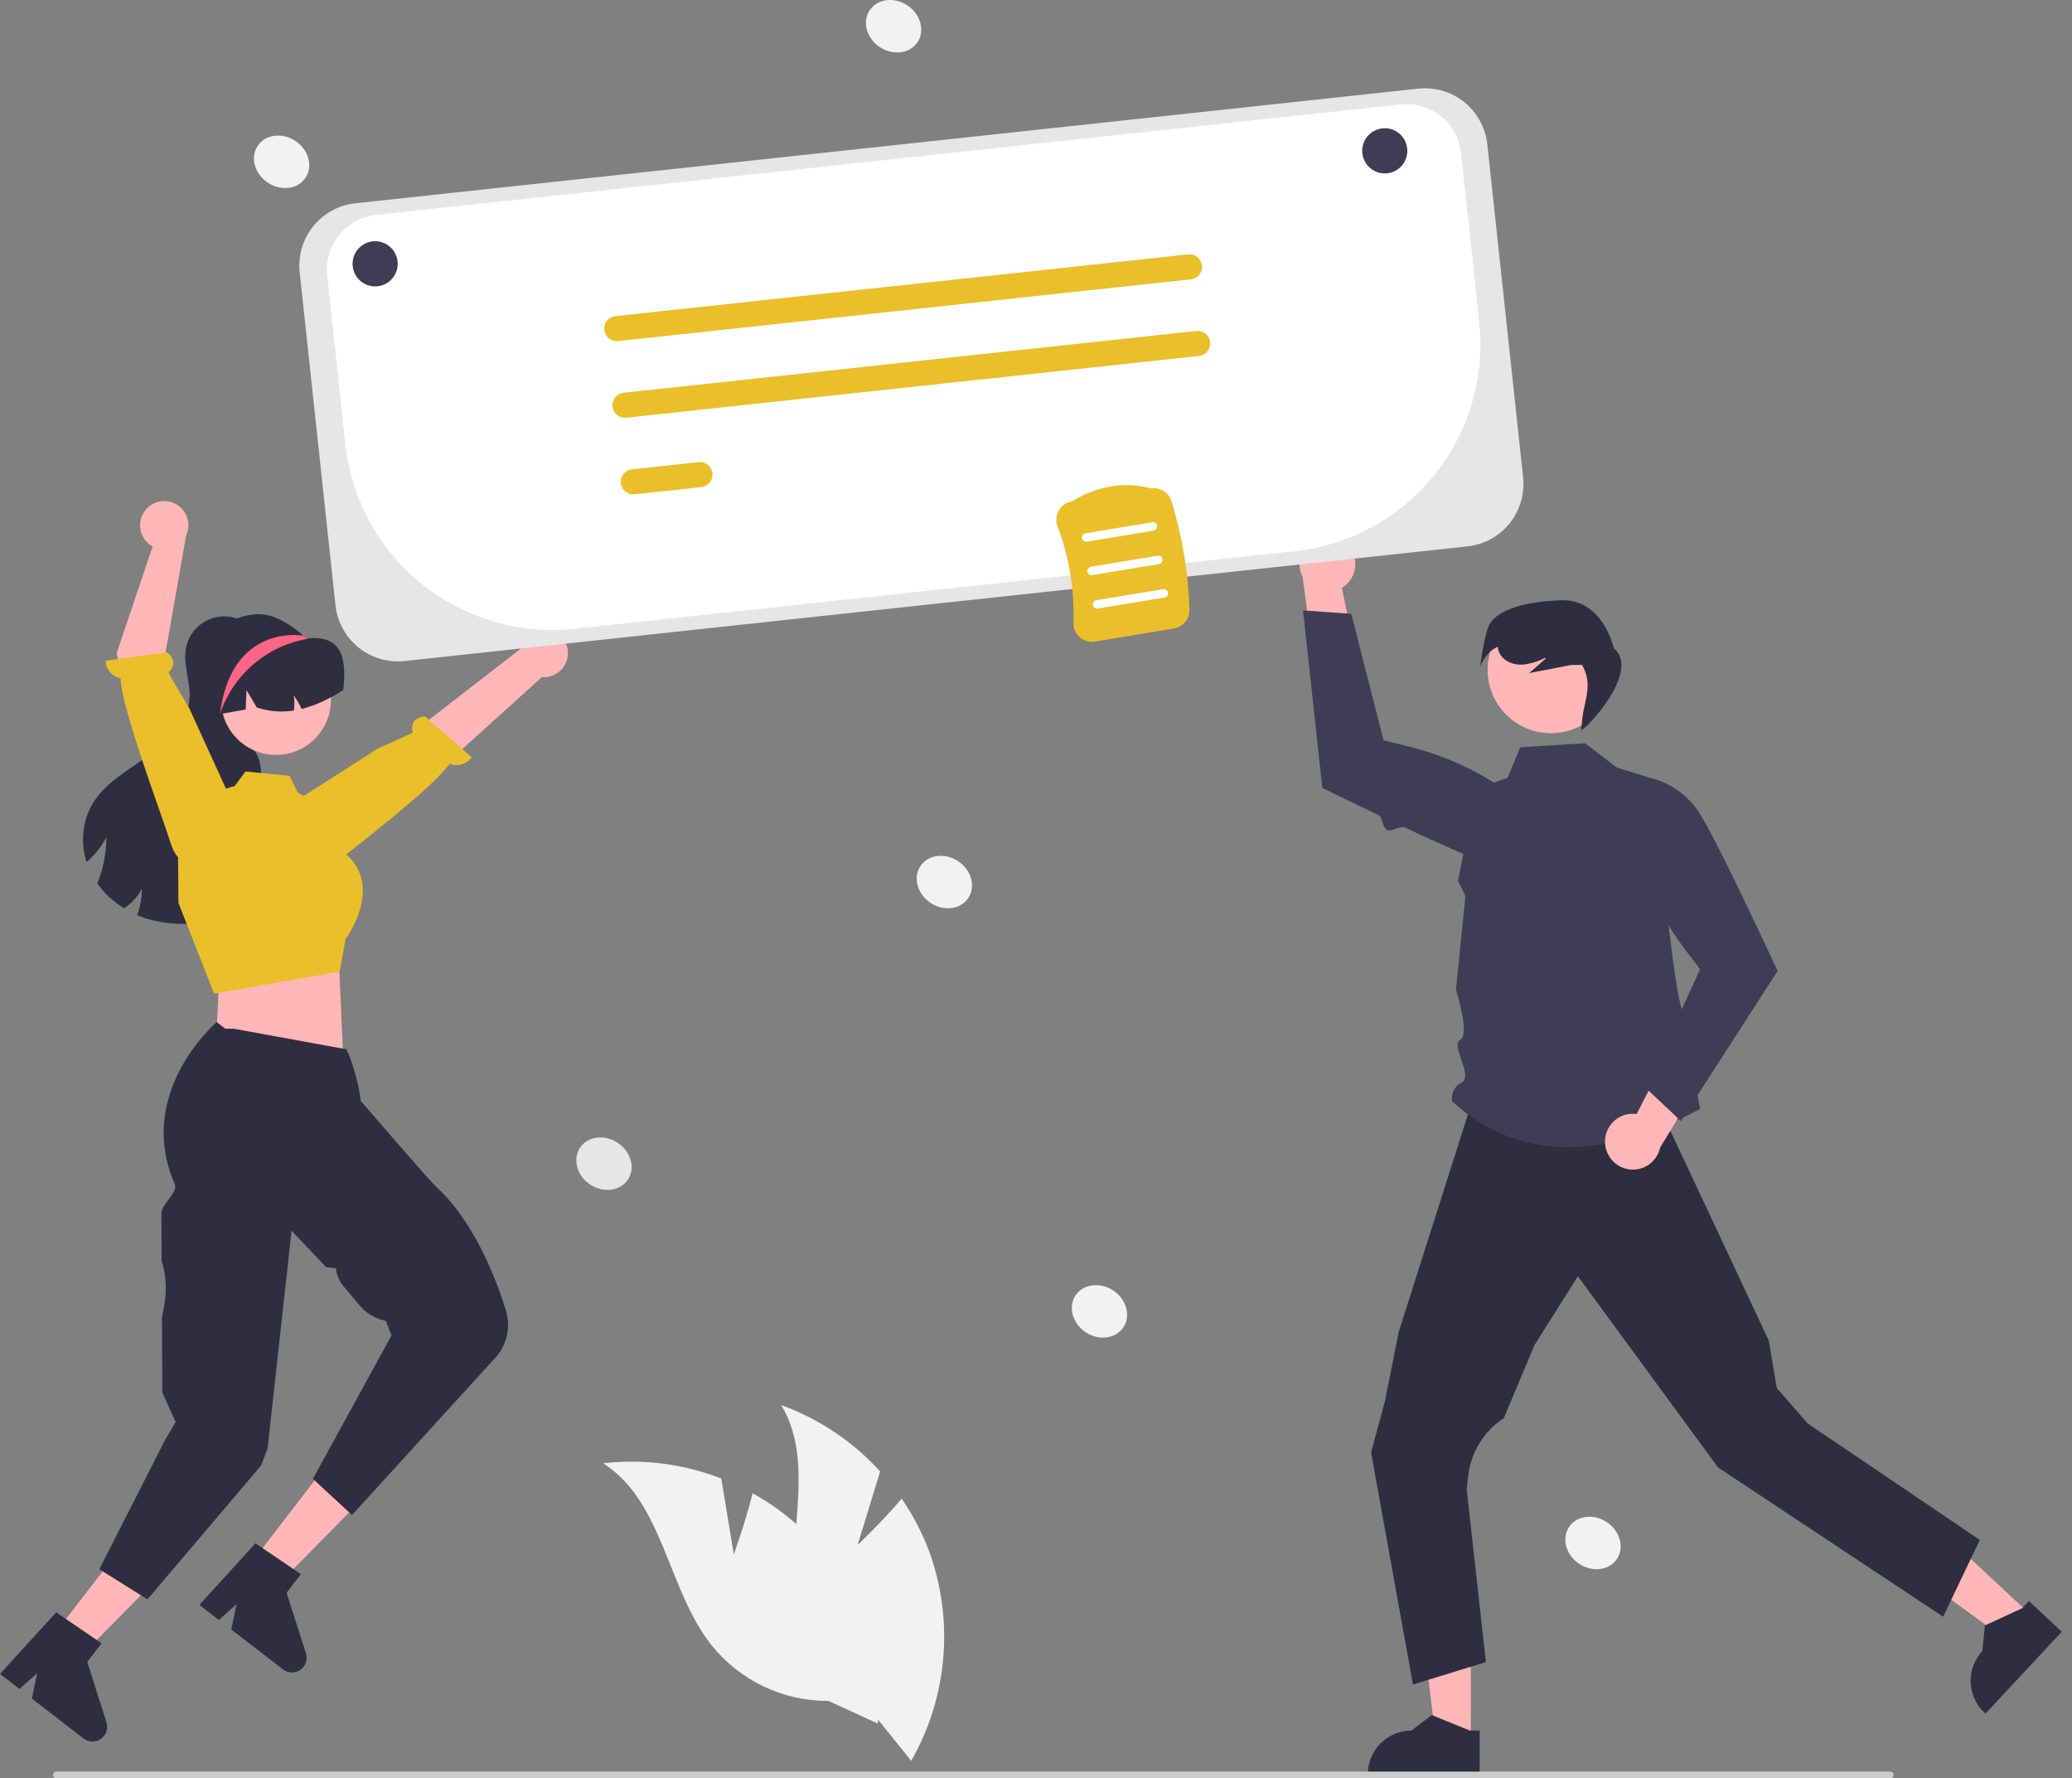 <?xml version="1.0" encoding="UTF-8"?> <svg xmlns="http://www.w3.org/2000/svg" width="141" height="121" viewBox="0 0 141 121" fill="none"><rect x="0" y="0" width="141" height="121" fill="#808080" stroke="none"/> <g clip-path="url(#clip0_83:1975)"> <path d="M58.362 105.119L59.894 100.122C58.051 98.09 55.739 96.539 53.161 95.605C55.68 99.783 53.239 105.234 54.256 110.008C54.585 111.494 55.243 112.887 56.183 114.084C57.122 115.281 58.319 116.251 59.683 116.922L62.009 119.807C63.228 117.674 63.971 115.302 64.186 112.854C64.401 110.406 64.084 107.94 63.257 105.627C62.779 104.334 62.141 103.106 61.358 101.972C59.976 103.599 58.362 105.119 58.362 105.119Z" fill="#F2F2F2"></path> <path d="M49.936 105.758L49.082 100.601C46.526 99.605 43.767 99.249 41.044 99.564C45.159 102.18 45.402 108.149 48.438 111.967C49.395 113.15 50.604 114.103 51.978 114.755C53.352 115.407 54.855 115.741 56.375 115.732L59.741 117.276C59.883 114.822 59.491 112.367 58.593 110.08C57.696 107.793 56.314 105.727 54.543 104.026C53.54 103.082 52.422 102.268 51.215 101.603C50.703 103.676 49.936 105.758 49.936 105.758Z" fill="#F2F2F2"></path> <path d="M100.09 118.525L97.73 118.525L96.607 109.407L100.09 109.408L100.09 118.525Z" fill="#FFB6B6"></path> <path d="M100.692 120.816L93.081 120.816V120.719C93.081 119.932 93.393 119.178 93.949 118.622C94.504 118.065 95.258 117.753 96.043 117.753H96.043L97.434 116.697L100.028 117.753L100.692 117.753L100.692 120.816Z" fill="#2F2E41"></path> <path d="M138.219 109.903L136.61 111.632L129.184 106.239L131.559 103.687L138.219 109.903Z" fill="#FFB6B6"></path> <path d="M140.303 111.024L135.114 116.599L135.044 116.534C134.469 115.997 134.131 115.254 134.103 114.468C134.075 113.682 134.361 112.917 134.896 112.341L134.897 112.341L135.073 110.602L137.613 109.422L138.066 108.936L140.303 111.024Z" fill="#2F2E41"></path> <path d="M134.727 104.779L132.232 110.004L116.912 99.847L114.683 96.806L107.375 86.835L104.404 91.555L102.337 96.489C101.664 96.929 101.096 97.514 100.675 98.2C100.255 98.887 99.992 99.658 99.905 100.459L99.81 101.332L101.116 113.09L96.152 114.617L93.301 98.822L94.233 95.399L95.192 90.594L100.024 75.412H112.952L120.367 91.217L120.909 94.438L123.011 96.854L134.727 104.779Z" fill="#2F2E41"></path> <path d="M107.859 50.572L110.036 52.232L112.66 53.039C112.66 53.039 113.745 68.323 114.723 69.302C115.701 70.281 114.819 70.308 115.015 71.579C115.212 72.851 115.689 75.458 115.689 75.458C109.09 78.957 103.401 79.05 98.831 74.957C98.772 74.704 98.802 74.438 98.915 74.204C99.028 73.97 99.217 73.782 99.452 73.67C100.302 73.219 98.668 71.109 99.363 70.756C100.058 70.404 99.08 67.344 99.08 67.344L99.722 60.961L99.215 59.94L100.451 53.697L102.597 52.912L103.454 50.844L107.859 50.572Z" fill="#3F3D56"></path> <path d="M109.223 77.737C109.213 77.461 109.264 77.186 109.372 76.932C109.479 76.677 109.642 76.45 109.847 76.265C110.052 76.081 110.295 75.943 110.559 75.863C110.822 75.782 111.101 75.761 111.374 75.799L114.441 69.83L116.15 72.87L112.975 78.073C112.879 78.528 112.62 78.932 112.247 79.209C111.874 79.485 111.412 79.615 110.95 79.574C110.487 79.532 110.056 79.322 109.738 78.984C109.42 78.645 109.236 78.201 109.223 77.737H109.223Z" fill="#FFB6B6"></path> <path d="M114.388 76.276L120.967 66.066L120.945 66.019C120.92 65.965 119.43 62.743 117.987 59.792C117.765 59.338 117.543 58.89 117.329 58.461C117.236 58.276 117.145 58.094 117.055 57.917C116.449 56.72 115.919 55.731 115.603 55.261C114.904 54.199 113.863 53.408 112.652 53.02L112.622 53.012L112.593 53.024C112.001 53.274 111.512 53.719 111.206 54.285C110.9 54.85 110.796 55.504 110.911 56.137C111.482 59.19 112.753 62.069 114.625 64.546L115.692 65.953L111.986 74.022L114.388 76.276Z" fill="#3F3D56"></path> <path d="M91.767 37.139C91.948 37.348 92.081 37.593 92.157 37.859C92.233 38.124 92.25 38.403 92.207 38.676C92.164 38.949 92.062 39.209 91.907 39.438C91.753 39.666 91.55 39.859 91.314 40.001L92.685 46.572L89.446 45.288L88.64 39.244C88.428 38.831 88.376 38.353 88.492 37.903C88.608 37.453 88.885 37.061 89.27 36.801C89.655 36.542 90.122 36.433 90.582 36.495C91.043 36.558 91.464 36.787 91.767 37.139H91.767Z" fill="#FFB6B6"></path> <path d="M88.672 41.531L89.982 53.611L90.029 53.634C90.067 53.653 91.727 54.468 93.764 55.438C94.107 55.602 94.058 56.312 94.417 56.481C94.665 56.598 95.318 56.174 95.568 56.291C97.794 57.334 100.046 58.348 100.943 58.623C102.155 59.007 103.461 58.965 104.645 58.503L104.674 58.49L104.689 58.462C104.991 57.895 105.092 57.241 104.973 56.608C104.855 55.976 104.525 55.403 104.038 54.984C101.674 52.972 98.876 51.537 95.865 50.793L94.151 50.372L91.956 41.767L88.672 41.531Z" fill="#3F3D56"></path> <path d="M105.539 49.888C107.917 49.888 109.844 47.958 109.844 45.577C109.844 43.196 107.917 41.266 105.539 41.266C103.162 41.266 101.234 43.196 101.234 45.577C101.234 47.958 103.162 49.888 105.539 49.888Z" fill="#FFB6B6"></path> <path d="M101.265 42.688C101.619 41.657 103.382 40.942 106.239 40.842C109.096 40.743 109.82 44.114 109.82 44.114C111.727 45.664 107.784 49.812 107.593 49.662L107.679 48.883C107.821 47.592 108.424 46.585 107.657 45.239L106.919 45.248C105.967 45.431 105.015 45.615 104.063 45.798L105.19 44.804L105.159 44.755C104.679 45.005 104.158 45.164 103.62 45.223C103.014 45.258 102.352 45.017 102.062 44.483C101.984 44.337 101.937 44.176 101.923 44.011C101.106 44.337 100.732 45.346 100.732 45.346C100.732 45.346 100.911 43.72 101.265 42.688Z" fill="#2F2E41"></path> <path d="M17.344 42.947C17.285 42.873 17.223 42.802 17.155 42.736C17.172 42.713 17.188 42.689 17.205 42.666L17.344 42.947Z" fill="#2F2E41"></path> <path d="M18.181 60.285C17.477 61.537 16.071 62.236 14.677 62.578C13.111 62.989 11.462 62.957 9.913 62.486C9.717 62.423 9.52 62.349 9.33 62.267C9.421 62.023 9.494 61.773 9.547 61.519C9.618 61.174 9.654 60.823 9.653 60.471C9.498 60.774 9.297 61.052 9.058 61.293C8.873 61.488 8.663 61.657 8.433 61.795C7.721 61.363 7.105 60.789 6.622 60.111C6.652 60.035 6.683 59.959 6.712 59.883C6.86 59.487 6.978 59.08 7.064 58.665C7.18 58.105 7.238 57.534 7.238 56.962C6.985 57.455 6.658 57.906 6.268 58.298C6.15 58.424 6.026 58.542 5.895 58.653C5.692 58.036 5.614 57.384 5.664 56.736C5.715 56.089 5.893 55.457 6.19 54.879C7 53.379 8.572 52.487 9.973 51.517C11.375 50.548 12.777 49.236 12.896 47.532C12.976 46.383 12.443 45.23 12.656 44.099C12.746 43.622 12.964 43.178 13.288 42.817C13.612 42.456 14.029 42.19 14.493 42.05C14.957 41.909 15.45 41.899 15.92 42.02C16.39 42.141 16.817 42.388 17.156 42.736C16.361 43.863 15.571 45.03 15.25 46.37C14.922 47.735 15.191 49.336 16.265 50.24C16.634 50.552 17.086 50.773 17.371 51.163C17.749 51.679 17.751 52.368 17.813 53.004C17.936 54.24 18.339 55.429 18.556 56.652C18.775 57.874 18.787 59.2 18.181 60.285Z" fill="#2F2E41"></path> <path d="M3.746 111.118L5.614 112.564L12.071 106.036L9.314 103.902L3.746 111.118Z" fill="#FFB6B6"></path> <path d="M3.825 109.706L6.915 111.814L5.937 113.081L7.247 117.196C7.311 117.399 7.309 117.618 7.241 117.82C7.173 118.022 7.042 118.197 6.868 118.319C6.693 118.441 6.484 118.505 6.271 118.5C6.058 118.495 5.853 118.421 5.684 118.291L2.168 115.571L2.529 113.848L1.326 114.919L0 113.893L3.825 109.706Z" fill="#2F2E41"></path> <path d="M13.224 46.589C13.224 47.32 13.403 48.04 13.745 48.685C14.088 49.331 14.583 49.882 15.188 50.291C15.793 50.7 16.489 50.955 17.215 51.031C17.941 51.108 18.674 51.005 19.351 50.732C20.028 50.459 20.628 50.023 21.098 49.464C21.567 48.904 21.892 48.237 22.045 47.523C22.197 46.808 22.172 46.066 21.971 45.364C21.771 44.661 21.401 44.018 20.894 43.492L20.873 43.47C20.837 43.433 20.802 43.395 20.764 43.359C20.764 43.359 20.764 43.359 20.763 43.359C20.763 43.359 20.763 43.359 20.763 43.359C20.763 43.359 20.762 43.358 20.762 43.358C20.762 43.358 20.762 43.358 20.762 43.358C20.716 43.315 20.669 43.272 20.621 43.231C19.837 42.541 18.733 41.793 17.608 41.793C15.145 41.793 13.224 44.122 13.224 46.589Z" fill="#2F2E41"></path> <path d="M38.642 44.295C38.663 44.534 38.632 44.774 38.551 44.998C38.469 45.223 38.34 45.428 38.171 45.597C38.003 45.766 37.799 45.897 37.575 45.978C37.35 46.06 37.111 46.092 36.873 46.071L25.83 56.055L23.93 53.05L35.382 44.181C35.443 43.783 35.648 43.422 35.958 43.165C36.268 42.908 36.661 42.774 37.063 42.788C37.465 42.803 37.847 42.964 38.138 43.242C38.429 43.519 38.608 43.894 38.642 44.295V44.295Z" fill="#FFB6B6"></path> <path d="M21.111 59.069C21.111 59.069 21.522 59.829 22.925 58.656C24.049 57.716 29.432 53.638 30.591 51.967C30.856 52.072 31.148 52.086 31.422 52.007C31.695 51.927 31.935 51.758 32.102 51.528L28.925 48.741C27.974 48.851 27.995 49.49 28.094 49.853L25.697 50.941L19.508 54.902L20.804 58.525L21.111 59.069Z" fill="#EABF29"></path> <path d="M15.115 66.07L14.884 67.174L14.687 71.245L23.34 71.721L23.071 65.459L22.232 64.079L15.115 66.07Z" fill="#FFB6B6"></path> <path d="M18.782 51.367C20.847 51.367 22.521 49.69 22.521 47.622C22.521 45.554 20.847 43.877 18.782 43.877C16.717 43.877 15.043 45.554 15.043 47.622C15.043 49.69 16.717 51.367 18.782 51.367Z" fill="#FFB6B6"></path> <path d="M12.143 61.434L12.12 58.321C12.12 57.201 12.498 56.114 13.194 55.237C13.89 54.36 14.862 53.745 15.951 53.493L15.966 53.489L16.705 52.492L19.709 52.793L20.26 53.919L22.436 55.218L23.274 57.916C23.638 58.158 23.948 58.473 24.185 58.841C24.422 59.208 24.58 59.621 24.651 60.052C24.936 61.872 23.663 63.693 23.512 63.902L23.122 66.102L14.637 67.601L14.569 67.61L12.143 61.434Z" fill="#EABF29"></path> <path d="M23.358 46.954C22.922 47.231 22.469 47.481 22.003 47.703C21.529 47.93 21.034 48.11 20.525 48.238C20.379 47.917 20.201 47.613 19.993 47.33C20.046 47.666 20.048 48.008 19.997 48.344C19.152 48.481 18.288 48.41 17.477 48.137L16.773 46.954L16.72 48.275C16.136 48.381 15.555 48.482 14.971 48.586C14.937 48.59 14.902 48.598 14.869 48.605C14.507 46.969 15.021 45.167 16.163 44.076C16.73 43.541 17.437 43.177 18.203 43.028C18.968 42.88 19.76 42.952 20.486 43.236C20.578 43.273 20.672 43.314 20.762 43.357C20.762 43.357 20.762 43.358 20.763 43.358C20.763 43.358 20.763 43.358 20.763 43.358C20.763 43.359 20.763 43.359 20.764 43.359C20.764 43.359 20.764 43.359 20.765 43.359C20.818 43.386 20.863 43.449 20.922 43.443C23.477 43.158 23.559 45.142 23.358 46.954Z" fill="#2F2E41"></path> <path d="M17.137 106.29L19.009 107.731L25.452 101.19L22.691 99.062L17.137 106.29Z" fill="#FFB6B6"></path> <path d="M17.384 105.008L20.477 107.11L19.502 108.379L20.82 112.491C20.885 112.694 20.883 112.913 20.816 113.115C20.748 113.317 20.617 113.492 20.443 113.615C20.269 113.738 20.06 113.801 19.847 113.797C19.634 113.792 19.428 113.72 19.26 113.589L15.738 110.876L16.096 109.153L14.894 110.226L13.566 109.203L17.384 105.008Z" fill="#2F2E41"></path> <path d="M11.066 98.306L11.065 98.282L11.952 96.751L11.047 94.76L11.02 89.641L11.166 88.873C11.364 87.84 11.306 86.774 10.999 85.768L10.982 82.653C10.951 81.872 12.158 81.186 11.876 80.535C9.215 74.386 14.594 69.694 14.63 69.657L14.74 69.542L15.336 69.995L15.904 69.995L23.564 71.393L23.619 71.496C23.92 72.062 24.502 74.013 24.536 74.895C24.918 75.338 29.266 80.376 29.653 80.727C32.265 83.093 33.76 87.01 34.419 89.135C34.583 89.66 34.616 90.217 34.515 90.758C34.415 91.299 34.184 91.806 33.842 92.237L23.954 103.084L21.293 100.624L26.643 90.86L26.257 89.87C25.565 89.742 24.939 89.377 24.485 88.838L23.401 87.55C23.101 87.195 22.911 86.76 22.852 86.298L22.195 86.219L19.842 83.744L18.209 98.552L17.765 99.722L10.034 108.823L6.759 106.774L11.066 98.306Z" fill="#2F2E41"></path> <path d="M9.885 34.723C9.736 34.91 9.631 35.127 9.575 35.36C9.52 35.593 9.516 35.834 9.564 36.069C9.612 36.303 9.711 36.524 9.853 36.716C9.995 36.908 10.178 37.066 10.388 37.179L7.93 44.467L9.937 52.191L13.174 50.725L11.177 44.9L12.671 36.42C12.838 36.054 12.865 35.639 12.747 35.255C12.63 34.87 12.375 34.541 12.031 34.332C11.688 34.123 11.28 34.047 10.884 34.119C10.488 34.191 10.133 34.406 9.885 34.723Z" fill="#FFB6B6"></path> <path d="M12.848 58.554C12.848 58.554 12.088 58.963 11.559 57.211C11.136 55.808 8.255 48.19 8.203 46.155C7.924 46.097 7.672 45.948 7.487 45.731C7.303 45.514 7.195 45.242 7.182 44.957L11.366 44.377C12.1 44.992 11.732 45.515 11.45 45.764L12.875 48.181L15.853 54.706L13.402 58.269L12.848 58.554Z" fill="#EABF29"></path> <path d="M14.97 48.586C15.4 47.288 16.171 46.13 17.201 45.234C18.231 44.337 19.483 43.735 20.826 43.49C20.832 43.488 20.85 43.481 20.873 43.47C20.887 43.461 20.905 43.452 20.923 43.443C20.869 43.413 20.817 43.386 20.764 43.359C20.764 43.359 20.764 43.359 20.763 43.359C20.763 43.359 20.763 43.359 20.763 43.359C20.763 43.359 20.762 43.358 20.762 43.358C20.762 43.358 20.762 43.358 20.762 43.358C20.716 43.315 20.669 43.272 20.621 43.231L20.486 43.236C20.486 43.236 15.721 42.48 14.97 48.586Z" fill="#FD6584"></path> <path d="M76.448 90.313C76.968 89.53 76.66 88.41 75.76 87.811C74.861 87.211 73.71 87.36 73.19 88.142C72.67 88.925 72.978 90.045 73.877 90.645C74.777 91.244 75.928 91.096 76.448 90.313Z" fill="#F2F2F2"></path> <path d="M65.892 61.102C66.412 60.319 66.105 59.199 65.205 58.599C64.305 58 63.155 58.148 62.635 58.931C62.115 59.714 62.422 60.834 63.322 61.433C64.222 62.033 65.373 61.884 65.892 61.102Z" fill="#F2F2F2"></path> <path d="M110.033 106.072C110.553 105.289 110.245 104.169 109.345 103.57C108.446 102.97 107.295 103.119 106.775 103.901C106.255 104.684 106.563 105.804 107.462 106.404C108.362 107.003 109.513 106.855 110.033 106.072Z" fill="#F2F2F2"></path> <path d="M20.793 12.095C21.313 11.312 21.005 10.192 20.105 9.593C19.206 8.993 18.055 9.142 17.535 9.925C17.015 10.707 17.323 11.828 18.222 12.427C19.122 13.026 20.273 12.878 20.793 12.095Z" fill="#F2F2F2"></path> <path d="M62.438 2.871C62.958 2.088 62.65 0.968 61.751 0.368C60.851 -0.231 59.7 -0.083 59.18 0.7C58.66 1.483 58.968 2.603 59.868 3.202C60.767 3.802 61.918 3.653 62.438 2.871Z" fill="#F2F2F2"></path> <path d="M42.728 80.265C43.248 79.482 42.941 78.362 42.041 77.762C41.142 77.163 39.991 77.311 39.471 78.094C38.951 78.877 39.258 79.997 40.158 80.597C41.058 81.196 42.209 81.047 42.728 80.265Z" fill="#E6E6E6"></path> <path d="M128.633 121H3.833C3.773 121 3.715 120.976 3.672 120.933C3.629 120.89 3.605 120.832 3.605 120.771C3.605 120.711 3.629 120.653 3.672 120.61C3.715 120.567 3.773 120.543 3.833 120.542H128.633C128.694 120.542 128.752 120.567 128.795 120.609C128.838 120.652 128.862 120.711 128.862 120.771C128.862 120.832 128.838 120.89 128.795 120.933C128.752 120.976 128.694 121 128.633 121Z" fill="#CCCCCC"></path> <path d="M27.061 45.002C26.012 44.998 25 44.608 24.219 43.905C23.439 43.202 22.945 42.236 22.831 41.19L20.394 18.531C20.275 17.406 20.605 16.279 21.314 15.398C22.023 14.517 23.052 13.954 24.175 13.831L96.518 6.031C97.641 5.911 98.766 6.242 99.646 6.952C100.526 7.662 101.089 8.692 101.211 9.817L103.648 32.476C103.767 33.601 103.436 34.728 102.728 35.609C102.019 36.49 100.99 37.054 99.867 37.176L99.856 37.081L99.867 37.176L27.524 44.977C27.37 44.993 27.216 45.002 27.061 45.002Z" fill="#E6E6E6"></path> <path d="M95.721 7.083C95.585 7.083 95.449 7.09 95.314 7.105L25.58 14.624C25.092 14.676 24.62 14.825 24.189 15.06C23.759 15.295 23.379 15.613 23.071 15.996C22.764 16.378 22.534 16.818 22.396 17.289C22.258 17.76 22.214 18.254 22.267 18.742L23.498 30.199C23.698 32.051 24.259 33.846 25.151 35.481C26.043 37.116 27.247 38.559 28.696 39.727C30.144 40.896 31.809 41.767 33.594 42.292C35.379 42.816 37.249 42.984 39.099 42.784L88.134 37.497C89.978 37.298 91.764 36.738 93.392 35.848C95.02 34.957 96.456 33.755 97.62 32.308C98.783 30.862 99.651 29.201 100.173 27.419C100.695 25.637 100.862 23.769 100.663 21.922L99.427 10.423C99.328 9.507 98.895 8.659 98.212 8.043C97.528 7.427 96.641 7.085 95.721 7.083V7.083Z" fill="white"></path> <path d="M81.036 19.006L42.06 23.209C41.949 23.221 41.836 23.211 41.729 23.179C41.621 23.148 41.521 23.095 41.433 23.025C41.346 22.955 41.273 22.868 41.22 22.769C41.166 22.671 41.132 22.563 41.12 22.451C41.108 22.339 41.118 22.227 41.15 22.119C41.181 22.011 41.234 21.911 41.304 21.823C41.375 21.736 41.462 21.663 41.56 21.61C41.658 21.556 41.766 21.522 41.878 21.51L80.853 17.308C80.965 17.296 81.077 17.306 81.185 17.337C81.293 17.369 81.393 17.421 81.48 17.491C81.568 17.562 81.64 17.649 81.694 17.747C81.748 17.846 81.782 17.954 81.794 18.065C81.806 18.177 81.796 18.29 81.764 18.398C81.732 18.505 81.68 18.606 81.61 18.693C81.539 18.78 81.452 18.853 81.354 18.907C81.255 18.96 81.147 18.994 81.036 19.006Z" fill="#EABF29"></path> <path d="M81.596 24.219L42.621 28.421C42.396 28.445 42.171 28.379 41.995 28.237C41.818 28.095 41.706 27.889 41.682 27.663C41.657 27.438 41.724 27.213 41.865 27.036C42.007 26.86 42.214 26.747 42.438 26.723L81.414 22.52C81.639 22.496 81.864 22.562 82.04 22.704C82.216 22.846 82.329 23.053 82.353 23.278C82.377 23.503 82.311 23.729 82.169 23.905C82.027 24.082 81.821 24.194 81.596 24.219Z" fill="#EABF29"></path> <path d="M47.723 33.144L43.181 33.634C42.956 33.658 42.731 33.592 42.555 33.45C42.379 33.307 42.266 33.101 42.242 32.876C42.218 32.651 42.284 32.425 42.426 32.249C42.568 32.072 42.774 31.959 42.999 31.935L47.541 31.445C47.652 31.433 47.765 31.443 47.873 31.475C47.98 31.506 48.081 31.559 48.168 31.629C48.255 31.699 48.328 31.786 48.382 31.885C48.435 31.983 48.469 32.092 48.481 32.203C48.493 32.315 48.483 32.428 48.452 32.535C48.42 32.643 48.367 32.743 48.297 32.831C48.227 32.918 48.14 32.991 48.041 33.044C47.943 33.098 47.835 33.132 47.723 33.144Z" fill="#EABF29"></path> <path d="M25.528 19.487C26.376 19.487 27.063 18.799 27.063 17.95C27.063 17.1 26.376 16.412 25.528 16.412C24.68 16.412 23.993 17.1 23.993 17.95C23.993 18.799 24.68 19.487 25.528 19.487Z" fill="#3F3D56"></path> <path d="M94.233 11.8C95.081 11.8 95.768 11.112 95.768 10.262C95.768 9.413 95.081 8.725 94.233 8.725C93.385 8.725 92.698 9.413 92.698 10.262C92.698 11.112 93.385 11.8 94.233 11.8Z" fill="#3F3D56"></path> <path d="M73.476 43.363C73.335 43.239 73.223 43.085 73.149 42.912C73.075 42.739 73.04 42.552 73.047 42.364C73.124 40.131 72.757 37.905 71.967 35.816C71.9 35.64 71.873 35.452 71.887 35.264C71.902 35.077 71.959 34.895 72.052 34.732C72.142 34.575 72.265 34.44 72.413 34.336C72.56 34.233 72.728 34.162 72.906 34.13C74.691 33.052 76.52 32.749 78.344 33.231C78.639 33.187 78.939 33.25 79.191 33.409C79.443 33.567 79.63 33.81 79.719 34.094C80.458 36.495 80.869 38.986 80.941 41.498C80.948 41.799 80.846 42.093 80.654 42.325C80.462 42.557 80.192 42.712 79.896 42.761L74.496 43.654C74.315 43.685 74.13 43.674 73.954 43.624C73.777 43.574 73.614 43.484 73.476 43.363Z" fill="#EABF29"></path> <path d="M73.956 36.857L78.5 36.105C78.537 36.099 78.573 36.085 78.605 36.065C78.638 36.045 78.665 36.019 78.688 35.988C78.71 35.958 78.725 35.923 78.734 35.886C78.743 35.849 78.744 35.811 78.738 35.773C78.732 35.736 78.718 35.7 78.698 35.668C78.678 35.636 78.652 35.608 78.621 35.586C78.59 35.564 78.555 35.548 78.519 35.539C78.482 35.531 78.444 35.53 78.406 35.536L73.862 36.288C73.787 36.3 73.72 36.342 73.675 36.404C73.631 36.467 73.613 36.544 73.625 36.619C73.638 36.694 73.68 36.762 73.742 36.806C73.803 36.851 73.88 36.869 73.956 36.857Z" fill="white"></path> <path d="M74.331 39.132L78.876 38.38C78.951 38.368 79.018 38.326 79.063 38.264C79.107 38.202 79.125 38.124 79.113 38.049C79.1 37.974 79.058 37.906 78.996 37.862C78.934 37.817 78.857 37.799 78.782 37.812L74.237 38.563C74.2 38.569 74.164 38.583 74.132 38.603C74.1 38.623 74.072 38.649 74.05 38.68C74.028 38.711 74.012 38.745 74.003 38.782C73.995 38.819 73.993 38.857 74 38.895C74.006 38.932 74.019 38.968 74.039 39C74.059 39.032 74.085 39.06 74.116 39.082C74.147 39.104 74.182 39.12 74.219 39.129C74.256 39.137 74.294 39.138 74.331 39.132Z" fill="white"></path> <path d="M74.707 41.407L79.251 40.656C79.326 40.643 79.393 40.601 79.438 40.539C79.482 40.477 79.5 40.4 79.488 40.324C79.475 40.249 79.434 40.181 79.371 40.137C79.309 40.092 79.232 40.074 79.157 40.087L74.613 40.838C74.575 40.845 74.54 40.858 74.507 40.878C74.475 40.898 74.448 40.924 74.426 40.955C74.403 40.986 74.388 41.02 74.379 41.057C74.371 41.094 74.369 41.133 74.376 41.17C74.382 41.207 74.395 41.243 74.415 41.275C74.435 41.307 74.461 41.335 74.492 41.357C74.523 41.379 74.557 41.395 74.594 41.404C74.631 41.412 74.669 41.413 74.707 41.407Z" fill="white"></path> </g> <defs> <clipPath id="clip0_83:1975"> <rect width="140.303" height="121" fill="white"></rect> </clipPath> </defs> </svg> 
